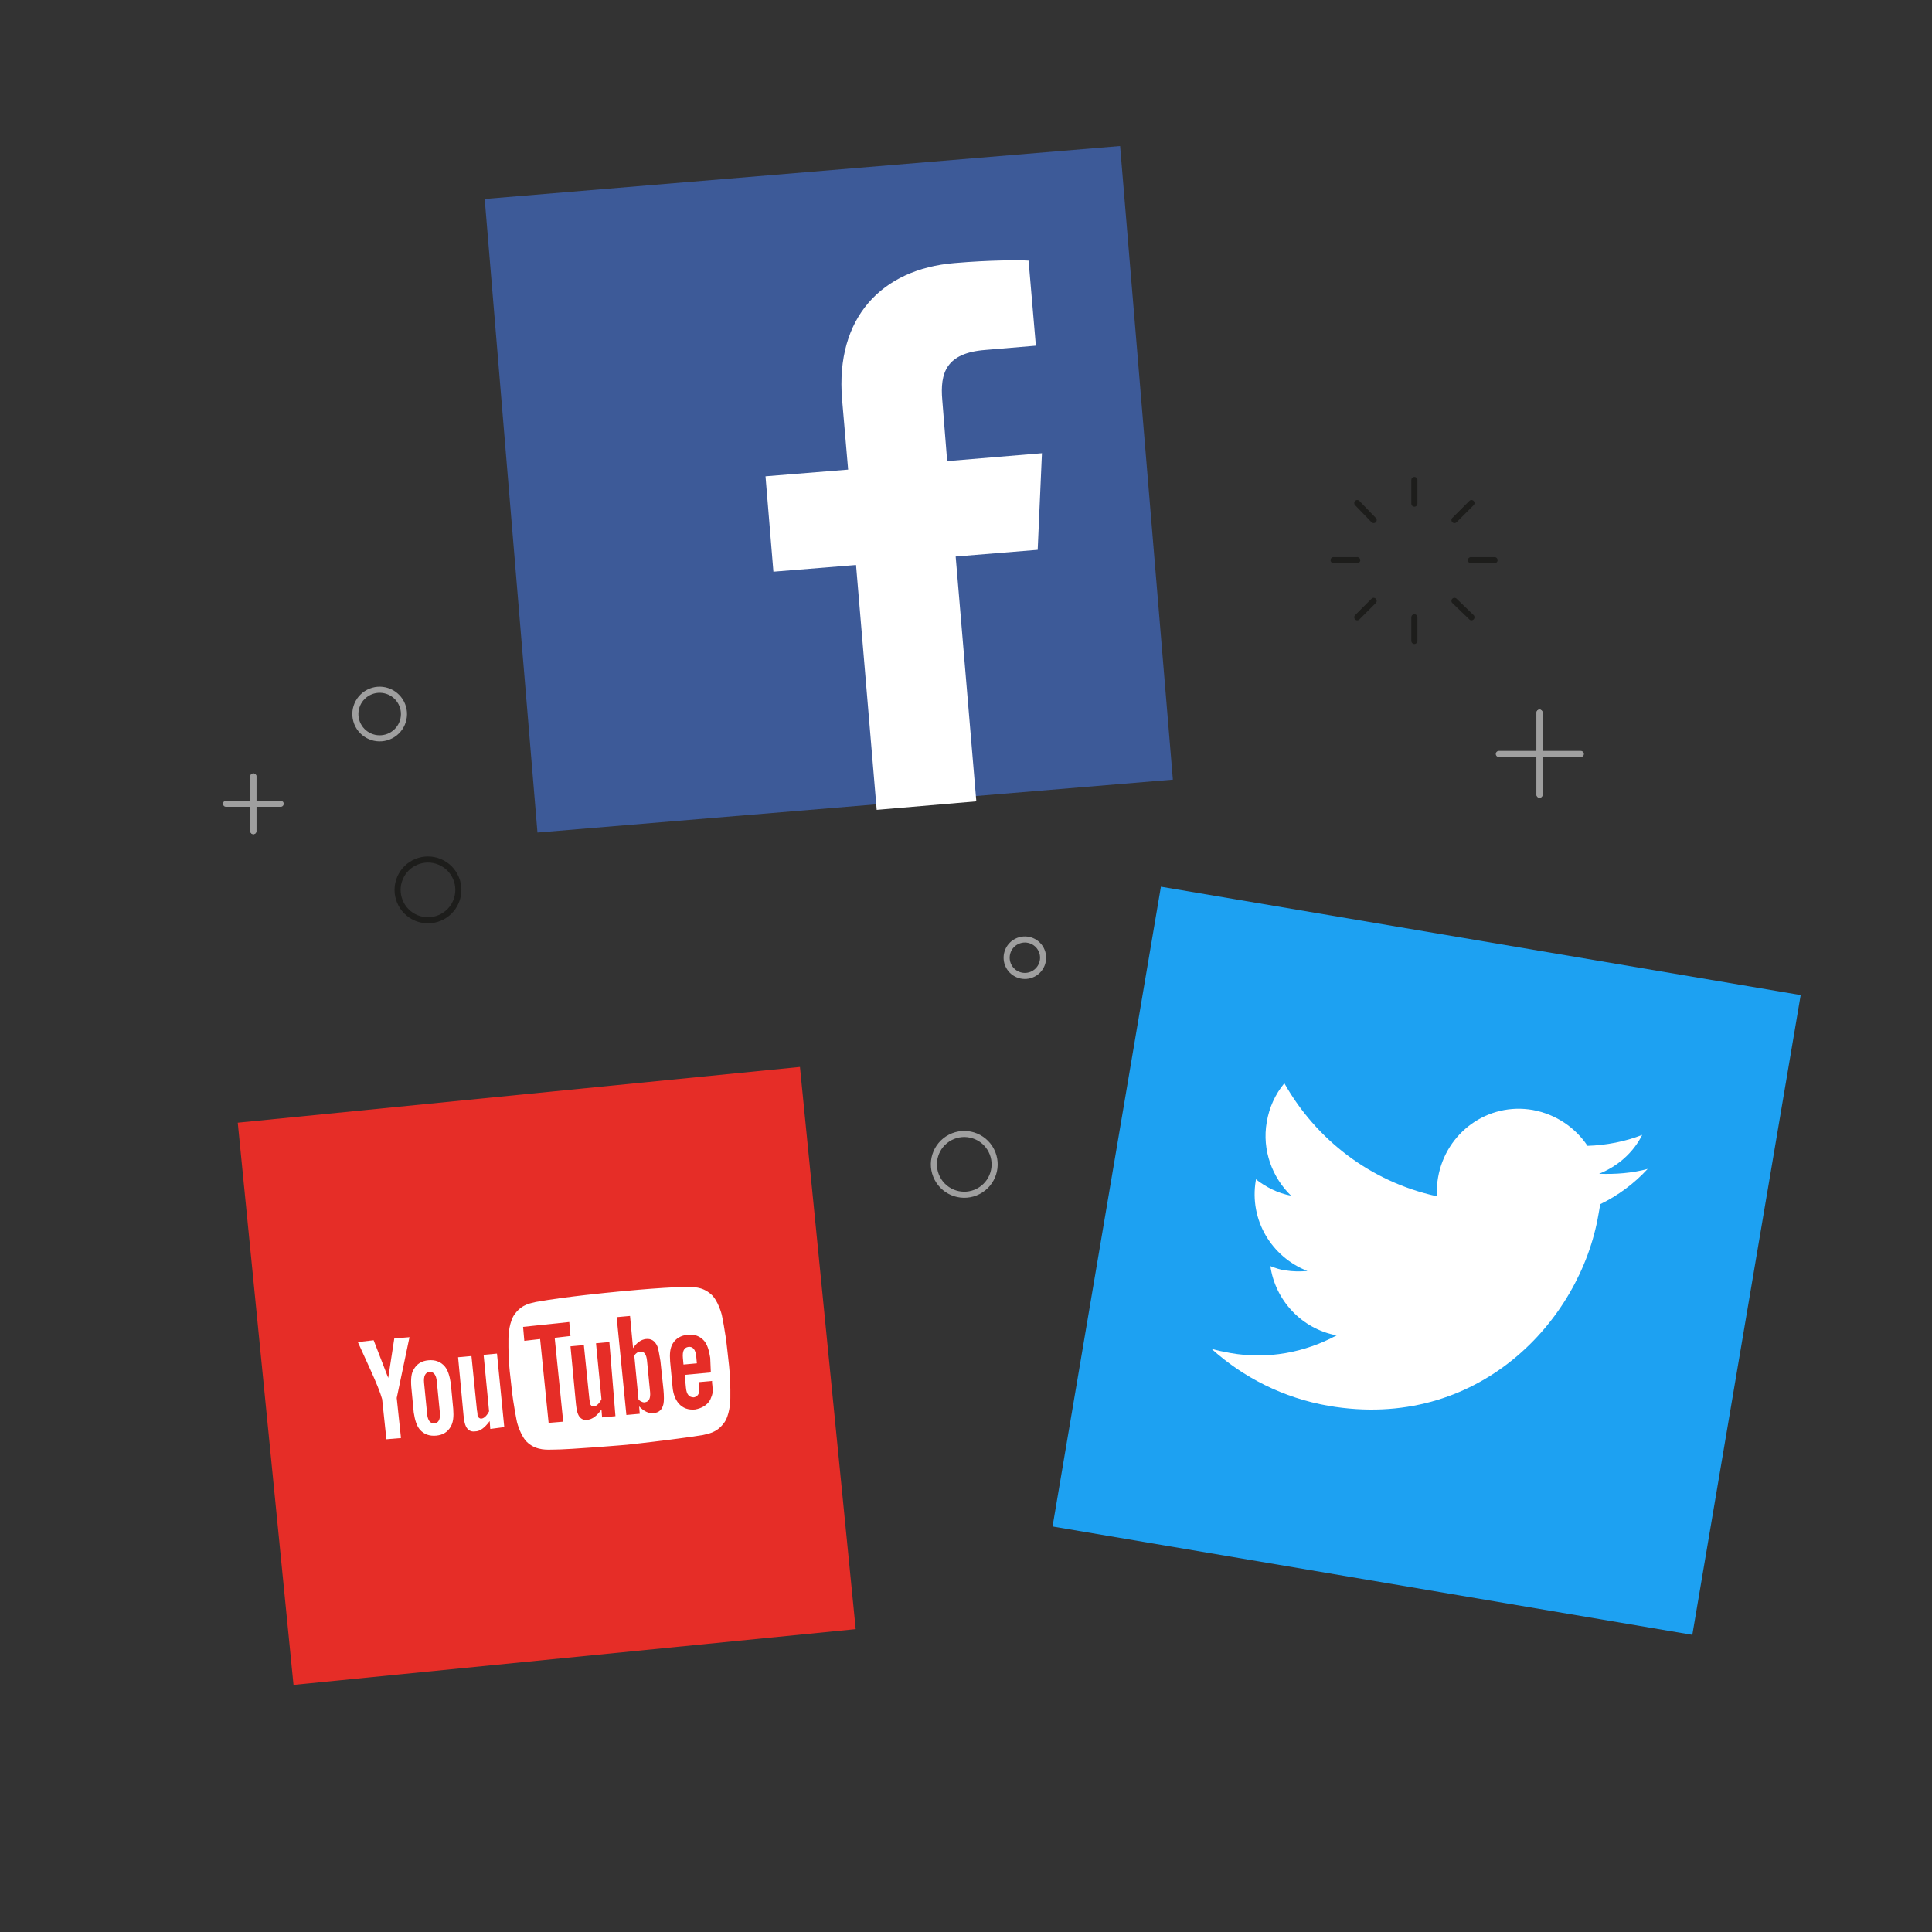 <svg version="1.1" id="social_media" xmlns="http://www.w3.org/2000/svg" xmlns:xlink="http://www.w3.org/1999/xlink" x="0px" y="0px" viewBox="0 0 318 318" enable-background="new 0 0 318 318" xml:space="preserve">
<rect x="0" y="0" width="318" height="318" fill="#333333" stroke="none"/>
<g>
	
		<line fill="none" stroke="#9F9F9F" stroke-linecap="round" stroke-linejoin="round" stroke-miterlimit="10" x1="41.7" y1="127.8" x2="41.7" y2="136.8"></line>
	
		<line fill="none" stroke="#9F9F9F" stroke-linecap="round" stroke-linejoin="round" stroke-miterlimit="10" x1="41.7" y1="127.8" x2="41.7" y2="136.8"></line>
	
		<line fill="none" stroke="#9F9F9F" stroke-linecap="round" stroke-linejoin="round" stroke-miterlimit="10" x1="46.2" y1="132.3" x2="37.2" y2="132.3"></line>
</g>
<g>
	
		<line fill="none" stroke="#9F9F9F" stroke-linecap="round" stroke-linejoin="round" stroke-miterlimit="10" x1="253.4" y1="117.3" x2="253.4" y2="130.8"></line>
	
		<line fill="none" stroke="#9F9F9F" stroke-linecap="round" stroke-linejoin="round" stroke-miterlimit="10" x1="253.4" y1="117.3" x2="253.4" y2="130.8"></line>
	
		<line fill="none" stroke="#9F9F9F" stroke-linecap="round" stroke-linejoin="round" stroke-miterlimit="10" x1="260.2" y1="124.1" x2="246.7" y2="124.1"></line>
</g>
<g>
	<line fill="none" stroke="#1D1D1B" stroke-linecap="round" stroke-miterlimit="10" x1="232.8" y1="79" x2="232.8" y2="82.9"></line>
	<line fill="none" stroke="#1D1D1B" stroke-linecap="round" stroke-miterlimit="10" x1="223.4" y1="82.8" x2="226.1" y2="85.6"></line>
	<line fill="none" stroke="#1D1D1B" stroke-linecap="round" stroke-miterlimit="10" x1="219.5" y1="92.2" x2="223.4" y2="92.2"></line>
	<line fill="none" stroke="#1D1D1B" stroke-linecap="round" stroke-miterlimit="10" x1="223.4" y1="101.6" x2="226.1" y2="98.9"></line>
	<line fill="none" stroke="#1D1D1B" stroke-linecap="round" stroke-miterlimit="10" x1="232.8" y1="105.5" x2="232.8" y2="101.6"></line>
	<line fill="none" stroke="#1D1D1B" stroke-linecap="round" stroke-miterlimit="10" x1="242.2" y1="101.6" x2="239.4" y2="98.9"></line>
	<line fill="none" stroke="#1D1D1B" stroke-linecap="round" stroke-miterlimit="10" x1="246" y1="92.2" x2="242.1" y2="92.2"></line>
	<line fill="none" stroke="#1D1D1B" stroke-linecap="round" stroke-miterlimit="10" x1="242.2" y1="82.8" x2="239.4" y2="85.6"></line>
</g>
<ellipse transform="matrix(0.385 -0.923 0.923 0.385 -91.788 155.089)" fill="none" stroke="#1D1D1B" stroke-linecap="round" stroke-miterlimit="10" cx="70.4" cy="146.4" rx="5" ry="5"></ellipse>
<ellipse transform="matrix(0.888 -0.46 0.46 0.888 -70.348 94.511)" fill="none" stroke="#9F9F9F" stroke-linejoin="round" stroke-miterlimit="10" cx="158.7" cy="191.6" rx="5" ry="5"></ellipse>
<ellipse transform="matrix(0.888 -0.46 0.46 0.888 -53.612 95.289)" fill="none" stroke="#9F9F9F" stroke-linejoin="round" stroke-miterlimit="10" cx="168.7" cy="157.6" rx="3" ry="3"></ellipse>
<ellipse transform="matrix(0.888 -0.46 0.46 0.888 -47.058 41.938)" fill="none" stroke="#9F9F9F" stroke-linejoin="round" stroke-miterlimit="10" cx="62.5" cy="117.5" rx="4" ry="4"></ellipse>
<path fill="none" stroke="#9F9F9F" stroke-width="2" stroke-linecap="round" stroke-linejoin="round" stroke-miterlimit="10" d="
	M128.1,116.2h13V84h10.8l1.6-12.6H141v-8c0-3.6,1-6.1,6.2-6.1l6.6,0V46.1c-1.2-0.2-5.1-0.5-9.7-0.5c-9.6,0-16.1,5.9-16.1,16.6v9.3
	h-10.8V84h10.8V116.2z"></path>
<path fill="none" stroke="#9F9F9F" stroke-width="2" stroke-linecap="round" stroke-linejoin="round" stroke-miterlimit="10" d="
	M273.7,191.3c-2.4,1.1-4.9,1.8-7.6,2.1c2.7-1.6,4.9-4.3,5.8-7.4c-2.6,1.5-5.4,2.6-8.4,3.2c-2.4-2.6-5.9-4.2-9.7-4.2
	c-7.3,0-13.3,6-13.3,13.3c0,1,0.1,2.1,0.3,3c-11.1-0.6-20.8-5.8-27.4-13.9c-1.1,2-1.8,4.2-1.8,6.7c0,4.6,2.3,8.7,5.9,11.1
	c-2.2-0.1-4.2-0.7-6-1.7c0,0.1,0,0.1,0,0.2c0,6.4,4.6,11.8,10.7,13c-1.1,0.3-2.3,0.5-3.5,0.5c-0.9,0-1.7-0.1-2.5-0.2
	c1.7,5.3,6.6,9.1,12.4,9.2c-4.6,3.6-10.3,5.7-16.5,5.7c-1.1,0-2.1-0.1-3.2-0.2c5.9,3.8,12.9,6,20.4,6c24.5,0,37.8-20.3,37.8-37.8
	c0-0.6,0-1.1,0-1.7C269.6,196.3,271.9,194,273.7,191.3z"></path>
<path fill="none" stroke="#9F9F9F" stroke-width="2" stroke-linecap="round" stroke-linejoin="round" stroke-miterlimit="10" d="
	M123.6,214c0,0-0.7-5-2.9-7.2c-2.8-2.9-5.8-2.9-7.3-3.1c-10.1-0.7-25.3-0.7-25.3-0.7h0c0,0-15.2,0-25.3,0.7
	c-1.4,0.2-4.5,0.2-7.3,3.1c-2.2,2.2-2.9,7.2-2.9,7.2s-0.7,5.9-0.7,11.7v5.5c0,5.9,0.7,11.7,0.7,11.7s0.7,5,2.9,7.2
	c2.8,2.9,6.4,2.8,8,3.1c5.8,0.6,24.6,0.7,24.6,0.7s15.2,0,25.3-0.8c1.4-0.2,4.5-0.2,7.3-3.1c2.2-2.2,2.9-7.2,2.9-7.2
	s0.7-5.9,0.7-11.7v-5.5C124.3,219.8,123.6,214,123.6,214z M80.7,237.8l0-20.3l19.6,10.2L80.7,237.8z"></path>
<rect x="43.5" y="180" transform="matrix(0.995 -9.866852e-02 9.866852e-02 0.995 -21.909 9.983)" fill="#E62D27" width="93" height="93"></rect>
<g>
	<g>
		<path fill="#FFFFFF" d="M105.4,222.5c-0.4,0-0.7,0.2-1,0.6l0.7,7.3c0.4,0.3,0.8,0.5,1.1,0.4c0.6-0.1,0.9-0.6,0.8-1.7l-0.5-5.1
			C106.4,222.9,106,222.4,105.4,222.5z"></path>
		<path fill="#FFFFFF" d="M113.3,221.7c-0.7,0.1-1,0.7-0.9,1.8l0.1,1.1l2.2-0.2l-0.1-1.1C114.5,222.1,114,221.6,113.3,221.7z"></path>
		<path fill="#FFFFFF" d="M118.8,216.4c0,0-0.6-2.4-1.8-3.4c-1.5-1.3-3-1.1-3.7-1.2c-5,0.1-12.6,0.9-12.6,0.9l0,0
			c0,0-7.5,0.7-12.5,1.6c-0.7,0.2-2.2,0.3-3.4,1.9c-1,1.2-1.1,3.7-1.1,3.7s-0.1,2.9,0.2,5.8l0.3,2.7c0.3,2.9,0.9,5.7,0.9,5.7
			s0.6,2.4,1.8,3.4c1.5,1.3,3.3,1.1,4.1,1.1c2.9,0,12.2-0.8,12.2-0.8s7.5-0.8,12.5-1.6c0.7-0.2,2.2-0.3,3.4-1.9
			c1-1.2,1.1-3.7,1.1-3.7s0.1-2.9-0.2-5.8l-0.3-2.7C119.4,219.2,118.8,216.4,118.8,216.4z M92.7,234l-2.4,0.2l-1.4-13.8l-2.6,0.3
			l-0.2-2.3l7.6-0.8l0.2,2.3l-2.6,0.3L92.7,234z M101.3,233.1l-2.2,0.2l-0.1-1.3c-0.8,1.1-1.5,1.6-2.3,1.7c-0.7,0.1-1.2-0.2-1.5-0.8
			c-0.2-0.4-0.3-0.9-0.4-1.8l-0.9-9.5l2.2-0.2l0.9,8.8c0.1,0.5,0.1,0.8,0.1,0.8c0.1,0.3,0.3,0.5,0.6,0.5c0.4,0,0.9-0.4,1.3-1.2
			l-0.9-9.2l2.2-0.2L101.3,233.1z M109.2,228.7c0.1,1.1,0.1,1.9,0,2.4c-0.2,0.9-0.7,1.4-1.6,1.5c-0.8,0.1-1.6-0.3-2.4-1.1l0.1,1.2
			l-2.2,0.2l-1.6-16.1l2.2-0.2l0.5,5.3c0.6-0.9,1.3-1.4,2.1-1.5c0.9-0.1,1.5,0.3,1.9,1.2c0.2,0.5,0.3,1.3,0.5,2.4L109.2,228.7z
			 M117,225.9l-4.3,0.4l0.2,2.1c0.1,1.1,0.5,1.6,1.3,1.6c0.5-0.1,0.8-0.4,0.9-1c0-0.1,0-0.6-0.1-1.5l2.2-0.2l0,0.3
			c0.1,0.7,0.1,1.2,0.1,1.4c0,0.5-0.2,0.9-0.4,1.4c-0.5,0.9-1.4,1.4-2.5,1.6c-1.1,0.1-2-0.2-2.7-1c-0.5-0.6-0.9-1.5-1-2.7l-0.4-4.2
			c-0.1-1.3,0-2.2,0.4-2.9c0.5-0.9,1.4-1.4,2.5-1.5c1.1-0.1,2,0.2,2.7,1c0.5,0.6,0.8,1.5,1,2.8L117,225.9z"></path>
	</g>
	<path fill="#FFFFFF" d="M65.3,230.1l0.7,6.6l-2.4,0.2l-0.7-6.6c-0.3-1.1-1-2.8-2-5c-0.7-1.5-1.3-2.9-2-4.4l2.6-0.3l2.4,6.2l1-6.5
		l2.5-0.2L65.3,230.1z M74.2,234.8c-0.5,0.9-1.3,1.4-2.4,1.5c-1.1,0.1-2-0.2-2.7-1c-0.5-0.6-0.8-1.5-1-2.8l-0.4-4.2
		c-0.1-1.3,0-2.3,0.4-2.9c0.5-0.9,1.3-1.4,2.4-1.5c1.1-0.1,2,0.2,2.7,1c0.5,0.6,0.8,1.5,1,2.8l0.4,4.2
		C74.7,233.2,74.6,234.1,74.2,234.8z M71.9,227.4c-0.1-1.1-0.5-1.6-1.2-1.6c-0.7,0.1-1,0.7-0.9,1.8l0.5,5.1c0.1,1.1,0.5,1.6,1.2,1.6
		c0.7-0.1,1-0.7,0.9-1.8L71.9,227.4z M80.7,235.2l-0.1-1.3c-0.8,1.1-1.6,1.7-2.4,1.7c-0.7,0.1-1.2-0.2-1.5-0.8
		c-0.2-0.4-0.3-0.9-0.4-1.8l-0.9-9.6l2.2-0.2l0.9,8.9c0.1,0.5,0.1,0.8,0.1,0.9c0.1,0.3,0.3,0.5,0.6,0.5c0.4,0,0.9-0.4,1.3-1.2
		l-0.9-9.3l2.2-0.2l1.2,12.1L80.7,235.2z"></path>
</g>
<rect id="Blue_1_" x="83.9" y="28.2" transform="matrix(0.997 -8.303300e-02 8.303300e-02 0.997 -6.21 11.599)" fill="#3D5A98" width="104.9" height="104.6"></rect>
<path id="f" fill="#FFFFFF" d="M160.7,131.9l-3.4-40.3l13.5-1.1l0.7-15.9l-15.6,1.3l-0.8-10c-0.4-4.5,0.6-7.8,7.1-8.3l8.3-0.7
	l-1.2-14c-1.5-0.1-6.4-0.1-12.2,0.4c-12,1-19.6,9-18.5,22.4l1,11.6l-13.6,1.1l1.3,15.7l13.6-1.1l3.4,40.3L160.7,131.9z"></path>
<rect x="181.3" y="154.2" transform="matrix(0.986 0.167 -0.167 0.986 38.071 -36.371)" fill="#1DA1F2" width="106.8" height="106.8"></rect>
<g>
	<path fill="#FFFFFF" d="M218.7,231.4c24.5,4.2,41.4-13.9,44.4-31.5c0.1-0.6,0.2-1.2,0.3-1.7c2.9-1.4,5.6-3.4,7.8-5.8
		c-2.6,0.7-5.3,0.9-8,0.8c3-1.2,5.6-3.4,7.1-6.4c-2.8,1.1-5.9,1.7-9,1.8c-2-3-5.2-5.2-9-5.9c-7.4-1.3-14.3,3.7-15.6,11.1
		c-0.2,1-0.2,2.1-0.2,3.1c-11-2.4-19.9-9.4-25.1-18.6c-1.5,1.8-2.5,4-2.9,6.4c-0.8,4.6,0.9,9.1,4,12.1c-2.2-0.4-4.1-1.4-5.8-2.7
		c0,0.1,0,0.1,0,0.2c-1.1,6.5,2.6,12.6,8.5,14.9c-1.2,0.1-2.4,0.1-3.6-0.1c-0.9-0.1-1.7-0.4-2.5-0.7c0.8,5.6,5.1,10.3,10.9,11.4
		c-5.2,2.8-11.3,4-17.5,2.9c-1.1-0.2-2.1-0.4-3.1-0.7C204.6,226.7,211.2,230.1,218.7,231.4"></path>
	
		<rect x="182.5" y="154.3" transform="matrix(0.986 0.167 -0.167 0.986 37.978 -36.469)" fill="none" width="105.5" height="105.5"></rect>
</g>
</svg>